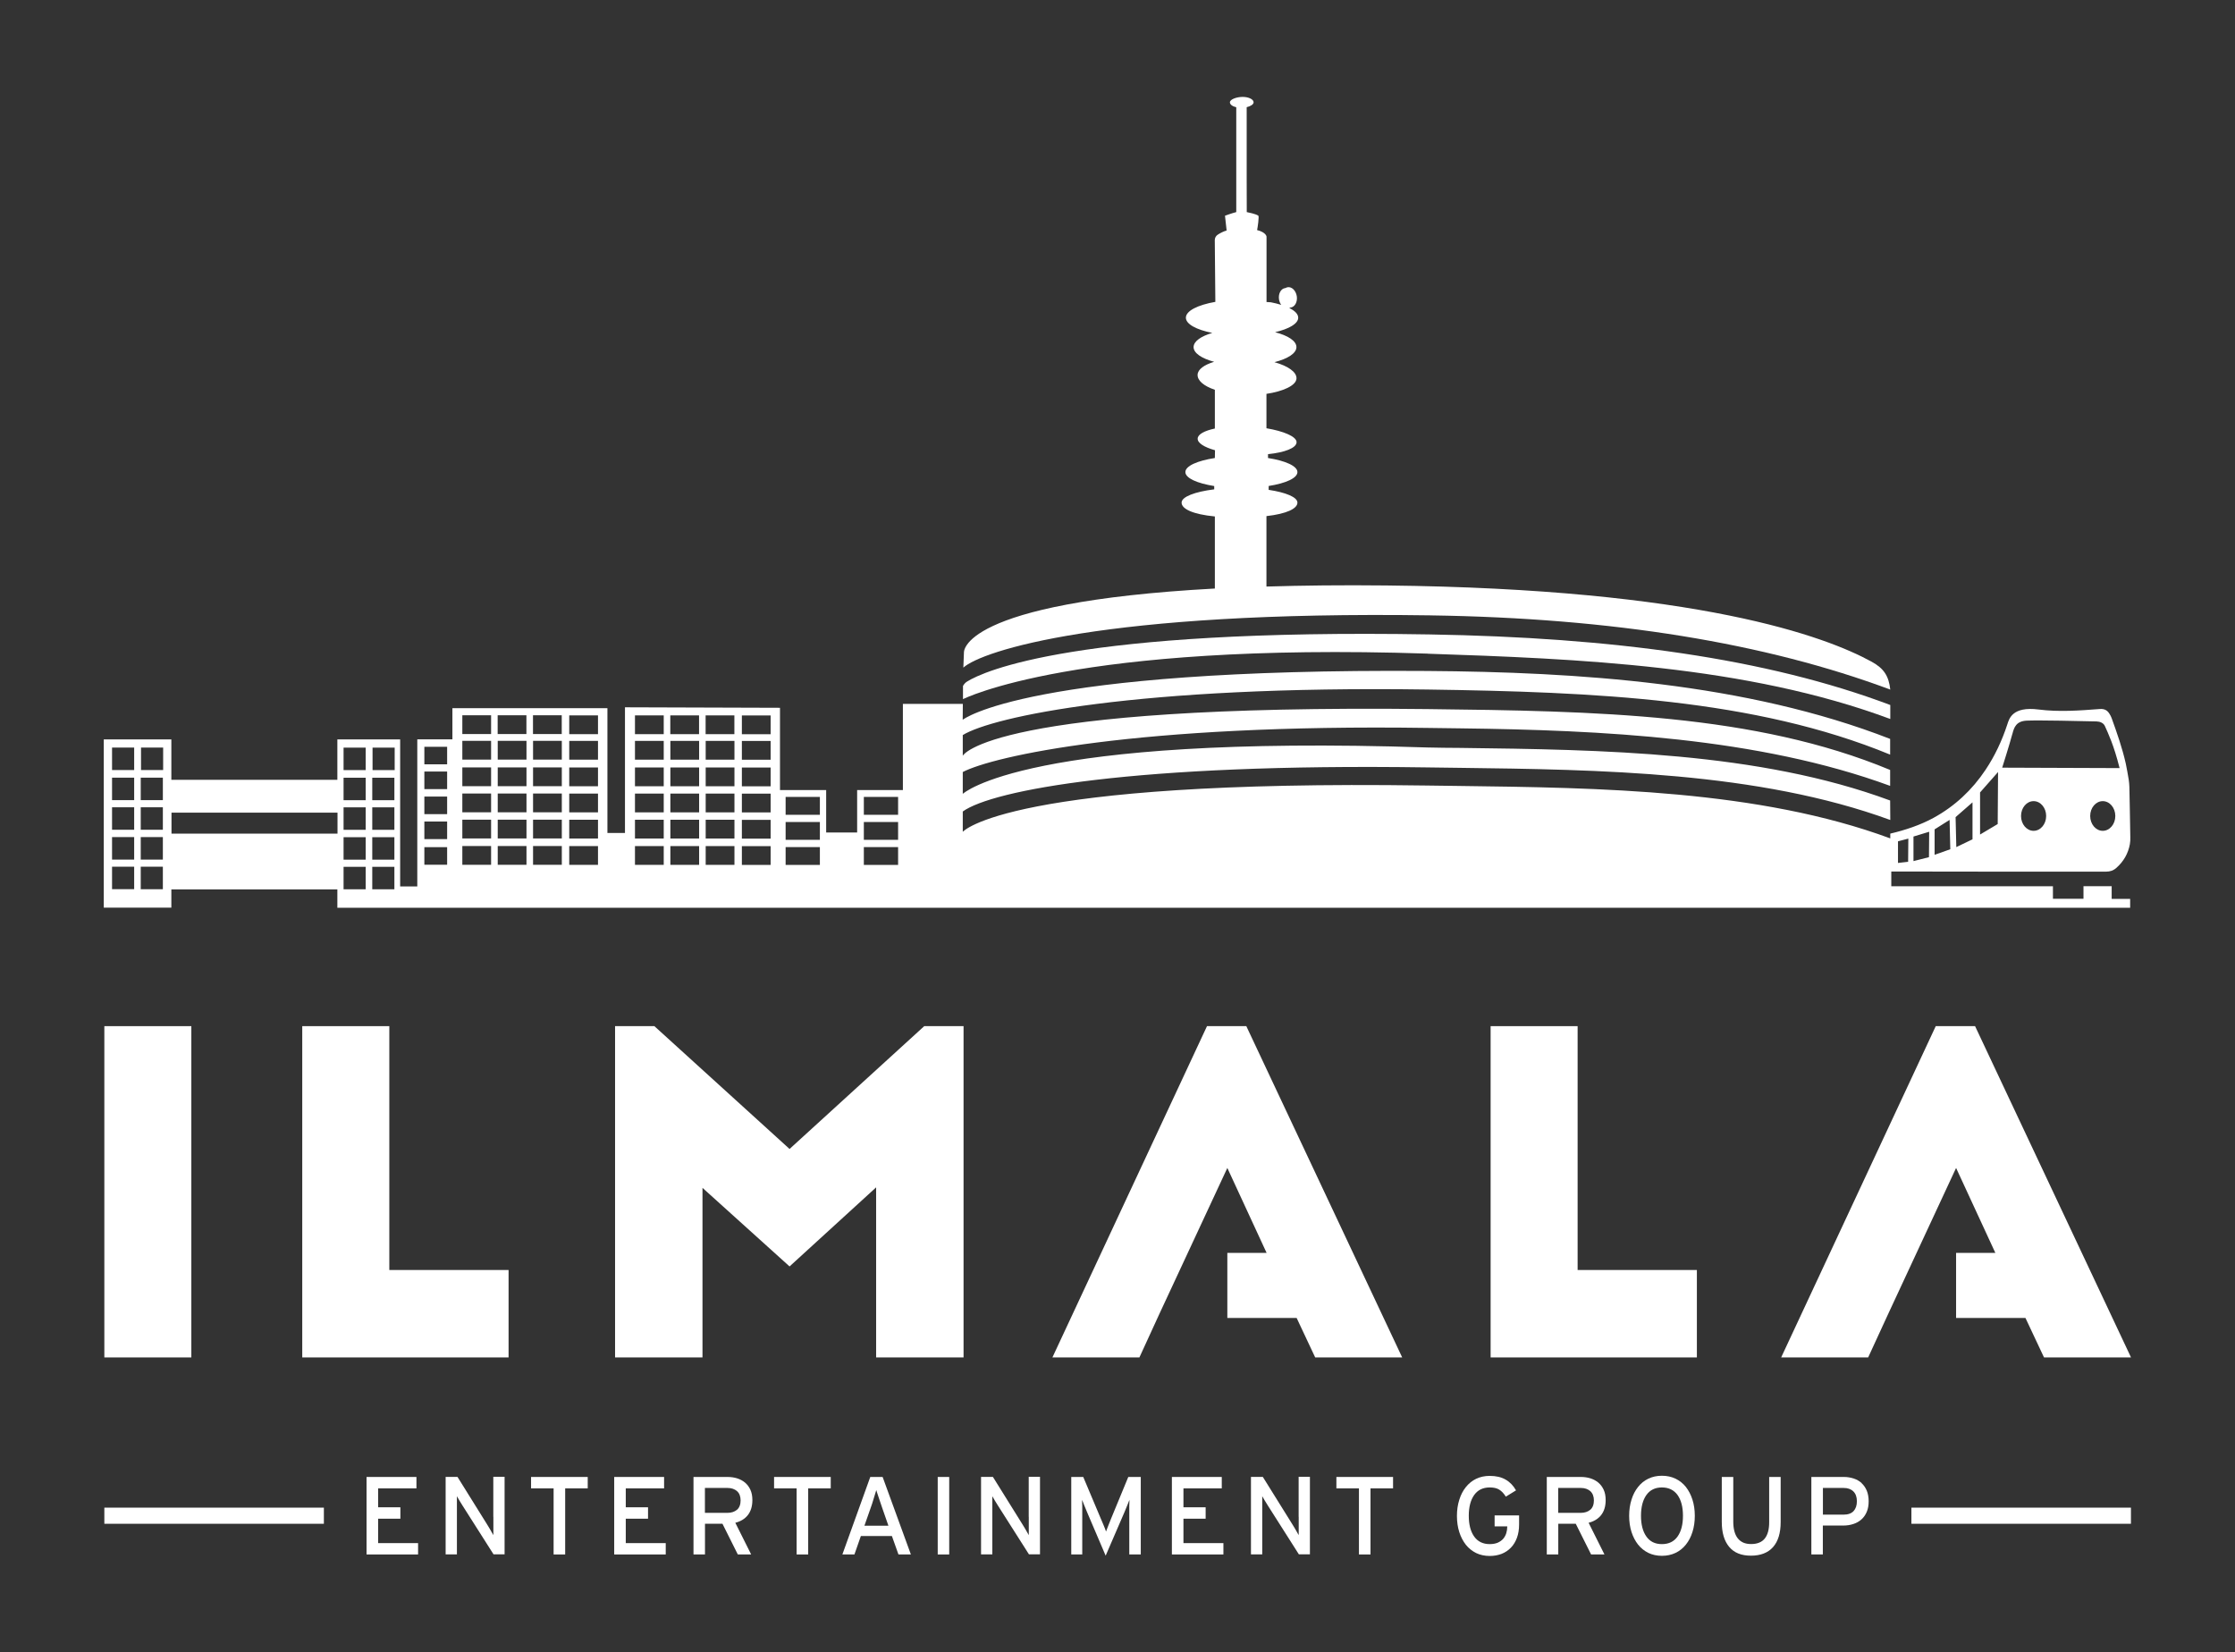 <svg xmlns="http://www.w3.org/2000/svg" id="Layer_1" viewBox="0 0 313.16 231.55"><rect x="0" y="0" width="313.16" height="231.55" fill="#333333" stroke="none"/><defs><style>.cls-1{fill:#fff;stroke-width:0px;}</style></defs><polygon class="cls-1" points="52.98 212.81 56.1 212.81 56.1 211.21 52.98 211.21 52.98 208.56 58.35 208.56 58.35 206.96 51.36 206.96 51.36 217.82 58.58 217.82 58.58 216.23 52.98 216.23 52.98 212.81"></polygon><path class="cls-1" d="m69.13,212.56v.6c0,.25,0,.5,0,.75,0,.25,0,.49,0,.71v.49c-.04-.07-.1-.17-.17-.29-.07-.12-.15-.26-.23-.41-.08-.15-.17-.3-.26-.44-.09-.14-.17-.27-.24-.39l-4.13-6.63h-1.66v10.86h1.58v-6.23c0-.24,0-.49,0-.74,0-.25,0-.48,0-.7v-.48c.08.14.2.35.36.62.16.27.31.51.44.71l4.33,6.81h1.55v-10.86h-1.58v5.6Z"></path><polygon class="cls-1" points="74.41 208.56 77.57 208.56 77.57 217.82 79.19 217.82 79.19 208.56 82.35 208.56 82.35 206.96 74.41 206.96 74.41 208.56"></polygon><polygon class="cls-1" points="87.68 212.81 90.8 212.81 90.8 211.21 87.68 211.21 87.68 208.56 93.05 208.56 93.05 206.96 86.06 206.96 86.06 217.82 93.28 217.82 93.28 216.23 87.68 216.23 87.68 212.81"></polygon><path class="cls-1" d="m104.78,212.31c.42-.53.64-1.23.64-2.11,0-.56-.09-1.04-.28-1.45-.19-.41-.44-.74-.76-1.01-.32-.26-.69-.46-1.11-.59-.42-.13-.87-.19-1.34-.19h-4.76v10.86h1.61v-4.3h2.45l2.15,4.3h1.87l-2.22-4.44c.74-.19,1.33-.54,1.75-1.07Zm-1.52-.75c-.34.28-.78.43-1.33.43h-3.16v-3.49h3.16c.56,0,1,.15,1.34.45.34.3.5.74.5,1.3s-.17,1.03-.51,1.31Z"></path><polygon class="cls-1" points="108.46 208.56 111.62 208.56 111.62 217.82 113.24 217.82 113.24 208.56 116.4 208.56 116.4 206.96 108.46 206.96 108.46 208.56"></polygon><path class="cls-1" d="m121.94,206.96l-3.91,10.86h1.69l.9-2.58h4.35l.92,2.58h1.74l-3.96-10.86h-1.72Zm-.82,6.83l.87-2.48c.07-.2.15-.42.23-.67.08-.25.15-.49.22-.72.07-.23.14-.45.2-.65.06-.2.11-.36.14-.47.03.11.08.27.15.47.07.2.14.42.22.66.08.24.16.48.24.71.08.24.16.46.22.65l.87,2.5h-3.35Z"></path><rect class="cls-1" x="131.39" y="206.96" width="1.61" height="10.86"></rect><path class="cls-1" d="m144.15,212.56v.6c0,.25,0,.5,0,.75,0,.25,0,.49,0,.71v.49c-.04-.07-.1-.17-.17-.29-.07-.12-.15-.26-.23-.41-.08-.15-.17-.3-.26-.44-.09-.14-.17-.27-.24-.39l-4.13-6.63h-1.66v10.86h1.58v-6.23c0-.24,0-.49,0-.74,0-.25,0-.48,0-.7v-.48c.08.14.2.35.36.62.16.27.31.51.44.71l4.33,6.81h1.55v-10.86h-1.58v5.6Z"></path><path class="cls-1" d="m155.7,212.75c-.13.32-.27.65-.4,1-.13.35-.24.63-.33.86-.07-.23-.18-.52-.33-.87-.14-.35-.28-.68-.42-.99l-2.44-5.79h-1.68v10.86h1.54v-6.27c0-.19,0-.37,0-.55s-.01-.34-.02-.49,0-.26,0-.34c.06.15.16.4.29.74.13.34.27.66.4.97l2.61,6.11,2.64-6.11c.13-.31.27-.63.4-.97.13-.34.23-.58.29-.74,0,.08,0,.2,0,.34,0,.14-.01.31-.02.49,0,.18,0,.36,0,.55v6.27h1.61v-10.86h-1.75l-2.39,5.79Z"></path><polygon class="cls-1" points="165.82 212.81 168.93 212.81 168.93 211.21 165.82 211.21 165.82 208.56 171.19 208.56 171.19 206.96 164.2 206.96 164.2 217.82 171.42 217.82 171.42 216.23 165.82 216.23 165.82 212.81"></polygon><path class="cls-1" d="m181.97,212.56v.6c0,.25,0,.5,0,.75,0,.25,0,.49,0,.71v.49c-.04-.07-.1-.17-.17-.29-.07-.12-.15-.26-.23-.41-.08-.15-.17-.3-.26-.44-.09-.14-.17-.27-.24-.39l-4.13-6.63h-1.66v10.86h1.58v-6.23c0-.24,0-.49,0-.74s0-.48,0-.7v-.48c.08.14.2.35.36.62.16.27.31.51.44.71l4.33,6.81h1.55v-10.86h-1.58v5.6Z"></path><polygon class="cls-1" points="187.25 208.56 190.41 208.56 190.41 217.82 192.03 217.82 192.03 208.56 195.19 208.56 195.19 206.96 187.25 206.96 187.25 208.56"></polygon><path class="cls-1" d="m209.42,213.88h1.77v.05c0,.32-.05.63-.14.92-.09.29-.24.55-.43.78-.2.22-.45.4-.76.54-.31.13-.69.2-1.13.2-.95,0-1.68-.36-2.18-1.07-.5-.71-.75-1.68-.75-2.9s.25-2.19.75-2.9c.5-.71,1.23-1.07,2.18-1.07.56,0,1.01.1,1.34.31.34.21.64.53.92.98l1.43-.88c-.37-.66-.86-1.17-1.46-1.51-.6-.35-1.34-.52-2.23-.52-.7,0-1.34.14-1.9.41-.56.27-1.04.66-1.44,1.16-.4.5-.71,1.09-.92,1.78-.22.69-.33,1.44-.33,2.26s.11,1.58.33,2.27c.22.68.53,1.27.92,1.77.4.5.88.88,1.44,1.16.56.27,1.2.41,1.9.41.6,0,1.15-.1,1.66-.29.51-.2.94-.49,1.31-.87.37-.38.65-.85.85-1.39.2-.54.3-1.17.3-1.87v-1.26h-3.43v1.57Z"></path><path class="cls-1" d="m224.34,212.31c.42-.53.64-1.23.64-2.11,0-.56-.09-1.04-.28-1.45-.19-.41-.44-.74-.76-1.01-.32-.26-.69-.46-1.11-.59-.42-.13-.87-.19-1.34-.19h-4.76v10.86h1.61v-4.3h2.45l2.15,4.3h1.87l-2.22-4.44c.74-.19,1.33-.54,1.75-1.07Zm-1.52-.75c-.34.28-.78.43-1.33.43h-3.16v-3.49h3.16c.56,0,1,.15,1.34.45.33.3.5.74.5,1.3s-.17,1.03-.51,1.31Z"></path><path class="cls-1" d="m236.22,208.36c-.4-.5-.88-.88-1.45-1.16-.57-.27-1.21-.41-1.91-.41s-1.34.14-1.9.41c-.56.27-1.05.66-1.44,1.16-.4.5-.71,1.09-.92,1.78-.22.69-.33,1.44-.33,2.26s.11,1.58.33,2.27c.22.68.53,1.27.92,1.77.4.5.88.88,1.44,1.16.56.27,1.2.41,1.9.41s1.34-.14,1.91-.41c.57-.27,1.05-.66,1.45-1.16.4-.5.71-1.09.92-1.77.22-.68.33-1.44.33-2.27s-.11-1.57-.33-2.26c-.22-.69-.53-1.28-.92-1.78Zm-1.16,6.94c-.5.71-1.23,1.07-2.2,1.07s-1.68-.36-2.18-1.07c-.5-.71-.75-1.68-.75-2.9s.25-2.19.75-2.9c.5-.71,1.23-1.07,2.18-1.07s1.69.36,2.2,1.07c.5.71.75,1.68.75,2.9s-.25,2.19-.75,2.9Z"></path><path class="cls-1" d="m247.89,213.32c0,1-.21,1.76-.62,2.27-.41.51-1.05.77-1.91.77s-1.44-.27-1.87-.8c-.42-.53-.63-1.32-.63-2.35v-6.25h-1.61v6.3c0,1.5.34,2.66,1.03,3.49.69.83,1.7,1.24,3.05,1.24s2.39-.4,3.1-1.2c.71-.8,1.07-1.97,1.07-3.5v-6.33h-1.61v6.36Z"></path><path class="cls-1" d="m260.85,207.82c-.31-.28-.68-.5-1.11-.64-.43-.14-.89-.22-1.39-.22h-4.55v10.86h1.61v-4.05h2.83c.53,0,1.01-.07,1.45-.22.44-.14.82-.36,1.14-.65s.57-.65.74-1.07c.18-.42.26-.92.26-1.47s-.09-1.05-.26-1.47c-.18-.42-.42-.78-.73-1.06Zm-1.13,3.92c-.31.33-.77.5-1.39.5h-2.91v-3.74h2.91c.57,0,1.02.16,1.35.48.33.32.5.78.5,1.38s-.16,1.05-.46,1.38Z"></path><rect class="cls-1" x="14.62" y="143.79" width="12.19" height="46.42"></rect><polygon class="cls-1" points="54.55 143.79 42.35 143.79 42.35 190.21 71.26 190.21 71.26 177.96 54.55 177.96 54.55 143.79"></polygon><polygon class="cls-1" points="110.63 161 91.69 143.79 86.18 143.79 86.18 190.21 98.43 190.21 98.43 166.45 110.63 177.46 122.76 166.38 122.76 190.21 135.01 190.21 135.01 143.79 129.5 143.79 110.63 161"></polygon><polygon class="cls-1" points="221.05 143.79 208.86 143.79 208.86 190.21 237.76 190.21 237.76 177.96 221.05 177.96 221.05 143.79"></polygon><polygon class="cls-1" points="169.12 143.79 147.46 190.21 159.65 190.21 162.43 184.15 171.97 163.66 177.47 175.56 171.97 175.56 171.97 184.68 181.68 184.68 184.28 190.21 196.47 190.21 174.63 143.79 169.12 143.79"></polygon><polygon class="cls-1" points="279.58 175.56 274.08 175.56 274.08 184.68 283.8 184.68 286.4 190.21 298.59 190.21 276.74 143.79 271.23 143.79 249.57 190.21 261.76 190.21 264.55 184.15 274.08 163.66 279.58 175.56"></polygon><rect class="cls-1" x="14.62" y="211.26" width="30.76" height="2.26"></rect><rect class="cls-1" x="267.82" y="211.26" width="30.76" height="2.26"></rect><path class="cls-1" d="m200.41,86.23c25.59.37,46.98,3.88,64.45,10.4-.21-1.9-.9-2.97-2.6-3.9-6.4-3.52-24.27-10.22-67.99-10.69-6.24-.07-11.82,0-16.82.15v-9.87c2.83-.32,4.34-1.05,4.34-1.89,0-.76-1.62-1.43-4.03-1.79v-.54c2.41-.38,4.03-1.11,4.03-1.95s-1.67-1.59-4.12-1.97v-.54c2.34-.24,3.97-.86,4-1.66.03-.81-1.85-1.57-4.22-1.97v-4.82c2.28-.34,4.17-1.15,4.21-2.16.03-.91-1.2-1.75-3.09-2.28,1.86-.47,3.08-1.24,3.08-2.11s-1.18-1.62-2.99-2.09c1.96-.46,3.24-1.2,3.24-2.03,0-.5-.46-.97-1.25-1.36.05-.02.1-.04.15-.07.02,0,.04,0,.06,0,.59-.09.96-.81.84-1.59-.13-.79-.7-1.35-1.29-1.25-.11.02-.21.06-.3.12-.02,0-.04,0-.06,0-.59.09-.96.81-.84,1.59.05.29.16.56.31.76-.23-.07-.47-.14-.72-.2l-.73-.16c-.07-.01-.53-.03-.61-.04v-9.17s-.05-.59-1.32-.91c.07-.31.31-1.93.17-2.02-.41-.26-1.26-.42-1.62-.5v-.78s-.01-4.07-.01-4.07v-9.85c.51-.12.97-.38.97-.68,0-.42-.69-.76-1.53-.76s-1.79.34-1.79.76c0,.31.37.57.89.69v14.69c-.66.17-1.58.51-1.58.51l.23,2.07c-.44.13-.81.31-1.22.57-.27.16-.44.46-.44.77l.08,8.66c-2.46.43-4.13,1.26-4.13,2.22,0,.9,1.48,1.69,3.7,2.13-1.6.47-2.62,1.19-2.62,1.99,0,.84,1.13,1.59,2.88,2.06-1.4.42-2.29,1.06-2.32,1.81-.03.81.85,1.58,2.42,2.11v5.43c-1.46.31-2.39.81-2.41,1.41-.02.62.92,1.21,2.43,1.63l-.02,1.09c-2.46.38-4.13,1.12-4.13,1.97s1.63,1.57,4.04,1.96v.46c-2.71.34-4.57,1.04-4.57,1.86,0,.89,1.58,1.64,4.66,1.94v10.1c-36.01,1.96-35.16,9.01-35.16,9.01l-.08,2.07c2.56-2.32,19.49-7.99,65.48-7.32Z"></path><path class="cls-1" d="m295.9,124.18h-3.97v1.76h-4.28v-1.75h-22.65v-2.07c4.95,0,10.38.02,15.3.02,1.83,0,3.66,0,5.48,0,3.1,0,6.21,0,9.31,0,.57,0,1.04-.16,1.45-.53,1.01-.89,1.65-2.01,1.89-3.32.06-.33.07-.67.06-1.01-.03-2.82-.09-4.38-.13-7.01,0-.28-.05-.73-.09-1.01-.13-.75-.25-1.51-.41-2.25-.49-2.19-1.23-4.29-1.99-6.4-.08-.22-.19-.42-.32-.62-.29-.47-.71-.69-1.33-.64-2.86.22-5.74.43-8.58.07-3.71-.47-4.13,1.31-4.39,2.11-.74,2.25-1.73,4.38-3.05,6.35-1.88,2.82-4.29,5.08-7.26,6.71-1.85,1.02-4.03,1.74-6.08,2.22v.67c-18.42-6.81-40.77-7.1-60.51-7.35-1.55-.02-3.09-.04-4.62-.06-58.62-.85-64.83,6.49-64.83,6.49v-2.85c4.17-3,24.01-6.77,64.84-6.18,1.53.02,3.07.04,4.62.06,19.71.25,42.01.54,60.5,7.31l-.02-2.73c-18.43-6.83-40.46-7.12-60.22-7.37-1.55-.02-3.09-.01-4.62-.06-56.3-1.86-65.1,6.5-65.1,6.5v-3.06c4.24-2.21,24.28-6.77,65.11-6.18,1.53.02,3.07.04,4.62.06,19.73.25,41.71,1.27,60.21,8.06v-2.23c-18.89-7.87-41.25-8.26-64.84-8.53-61.5-.7-65.1,6.54-65.1,6.54v-2.9c4.15-2.55,24.28-6.97,65.11-6.38,23.55.34,45.87,1.31,64.83,9.12v-2.2c-20.25-7.89-43.88-9.37-64.88-9.52-56.1-.41-65.07,6.84-65.07,6.84l.02-2.23h-8.4s0,12.08,0,12.08h-6.41v5.94h-4.34v-5.94h-6.47v-11.53l-21.72-.07v17.61h-2.46v-17.49h-21.72v4.37h-4.92v20.61h-2.4v-20.6h-8.8v5.66h-23.26v-5.66h-9.47v23.57h9.47v-2.55h23.26v2.57h8.8s3.66,0,3.66,0h0s49.41,0,49.41,0h178.49s10.84,0,10.84,0v-1.24h-2.59v-1.76Zm-10.96-7.76c-.97,0-1.76-.93-1.76-2.08s.79-2.08,1.76-2.08,1.76.93,1.76,2.08-.79,2.08-1.76,2.08Zm9.69,0c-.97,0-1.76-.93-1.76-2.08s.79-2.08,1.76-2.08,1.76.93,1.76,2.08-.79,2.08-1.76,2.08Zm-12.65-13.6s0-.01,0-.02c.23-.89.53-1.75,1.99-1.82,1.75-.08,7.69.06,9.79.11.47.01.98.21,1.17.65.46,1.04,1.23,2.59,2.06,5.89l-16.45-.06s1.05-3.31,1.43-4.75Zm-4.54,8.22l2.52-2.86-.05,7.29-2.47,1.47v-5.9Zm-1.06,1.38v5.19s-2.27,1.09-2.27,1.09l-.1-4.2,2.38-2.08Zm-5.3,3.79l2.09-1.32.1,4.11-2.2.78v-3.57Zm-2.97,1.01l2.2-.67-.03,3.56-2.17.55v-3.44Zm-2.17.67l1.45-.38-.03,3.25-1.42.16v-3.02Zm-247.14,6.71h-3.1v-3.15h3.1v3.15Zm0-4.15h-3.1v-3.15h3.1v3.15Zm0-4.18h-3.1v-3.15h3.1v3.15Zm0-4.15h-3.1v-3.15h3.1v3.15Zm0-4.22h-3.1v-3.15h3.1v3.15Zm4.02,16.7h-3.1v-3.15h3.1v3.15Zm0-4.15h-3.1v-3.15h3.1v3.15Zm0-4.18h-3.1v-3.15h3.1v3.15Zm0-4.15h-3.1v-3.15h3.1v3.15Zm.04-4.22h-3.1v-3.15h3.1v3.15Zm24.43,8.91h-23.26v-2.94h23.26v2.94Zm3.95,7.8h-3.1v-3.15h3.1v3.15Zm0-4.15h-3.1v-3.15h3.1v3.15Zm0-4.18h-3.1v-3.15h3.1v3.15Zm0-4.15h-3.1v-3.15h3.1v3.15Zm0-4.22h-3.1v-3.15h3.1v3.15Zm4.02,16.7h-3.1v-3.15h3.1v3.15Zm0-4.15h-3.1v-3.15h3.1v3.15Zm0-4.18h-3.1v-3.15h3.1v3.15Zm0-4.15h-3.1v-3.15h3.1v3.15Zm.04-4.22h-3.1v-3.15h3.1v3.15Zm7.35,13.26h-3.19v-2.46h3.19v2.46Zm0-3.59h-3.19v-2.46h3.19v2.46Zm0-3.5h-3.19v-2.46h3.19v2.46Zm0-3.51h-3.19v-2.46h3.19v2.46Zm0-3.47h-3.19v-2.46h3.19v2.46Zm6.16,14.08h-4.03v-2.63h4.03v2.63Zm0-3.69h-4.03v-2.63h4.03v2.63Zm0-3.67h-4.03v-2.63h4.03v2.63Zm0-3.66h-4.03v-2.63h4.03v2.63Zm0-3.72h-4.03v-2.63h4.03v2.63Zm0-3.58h-4.03v-2.63h4.03v2.63Zm.92-2.63h4.03v2.63h-4.03v-2.63Zm4.04,20.95h-4.03v-2.63h4.03v2.63Zm0-3.69h-4.03v-2.63h4.03v2.63Zm0-3.67h-4.03v-2.63h4.03v2.63Zm0-3.66h-4.03v-2.63h4.03v2.63Zm0-3.72h-4.03v-2.63h4.03v2.63Zm.91-6.21h4.03v2.63h-4.03v-2.63Zm4.04,20.95h-4.03v-2.63h4.03v2.63Zm0-3.69h-4.03v-2.63h4.03v2.63Zm0-3.67h-4.03v-2.63h4.03v2.63Zm0-3.66h-4.03v-2.63h4.03v2.63Zm0-3.72h-4.03v-2.63h4.03v2.63Zm1.04-6.2h4.03v2.63h-4.03v-2.63Zm4.03,20.95h-4.03v-2.63h4.03v2.63Zm0-3.69h-4.03v-2.63h4.03v2.63Zm0-3.67h-4.03v-2.63h4.03v2.63Zm0-3.66h-4.03v-2.63h4.03v2.63Zm0-3.72h-4.03v-2.63h4.03v2.63Zm9.21,14.74h-4.03v-2.63h4.03v2.63Zm0-3.69h-4.03v-2.63h4.03v2.63Zm0-3.67h-4.03v-2.63h4.03v2.63Zm0-3.66h-4.03v-2.63h4.03v2.63Zm0-3.72h-4.03v-2.63h4.03v2.63Zm0-3.58h-4.03v-2.63h4.03v2.63Zm.92-2.63h4.03v2.63h-4.03v-2.63Zm4.04,20.95h-4.03v-2.63h4.03v2.63Zm0-3.69h-4.03v-2.63h4.03v2.63Zm0-3.67h-4.03v-2.63h4.03v2.63Zm0-3.66h-4.03v-2.63h4.03v2.63Zm0-3.72h-4.03v-2.63h4.03v2.63Zm.91-6.21h4.03v2.63h-4.03v-2.63Zm4.04,20.95h-4.03v-2.63h4.03v2.63Zm0-3.69h-4.03v-2.63h4.03v2.63Zm0-3.67h-4.03v-2.63h4.03v2.63Zm0-3.66h-4.03v-2.63h4.03v2.63Zm0-3.72h-4.03v-2.63h4.03v2.63Zm1.04-6.2h4.03v2.63h-4.03v-2.63Zm4.03,20.95h-4.03v-2.63h4.03v2.63Zm0-3.69h-4.03v-2.63h4.03v2.63Zm0-3.67h-4.03v-2.63h4.03v2.63Zm0-3.66h-4.03v-2.63h4.03v2.63Zm0-3.72h-4.03v-2.63h4.03v2.63Zm6.9,14.74h-4.8v-2.5h4.8v2.5Zm0-3.52h-4.8v-2.5h4.8v2.5Zm0-3.51h-4.8v-2.5h4.8v2.5Zm10.96,7.03h-4.8v-2.5h4.8v2.5Zm0-3.52h-4.8v-2.5h4.8v2.5Zm0-3.51h-4.8v-2.5h4.8v2.5Z"></path><path class="cls-1" d="m200.03,91.6c20.97.7,44.68,1.64,64.83,9.15v-1.96c-17.43-6.57-38.91-9.46-64.55-9.89-49.49-.84-62.5,5.16-64.8,6.6-.25.15-.44.37-.58.62v1.85s15.7-8.02,65.1-6.38Z"></path></svg>